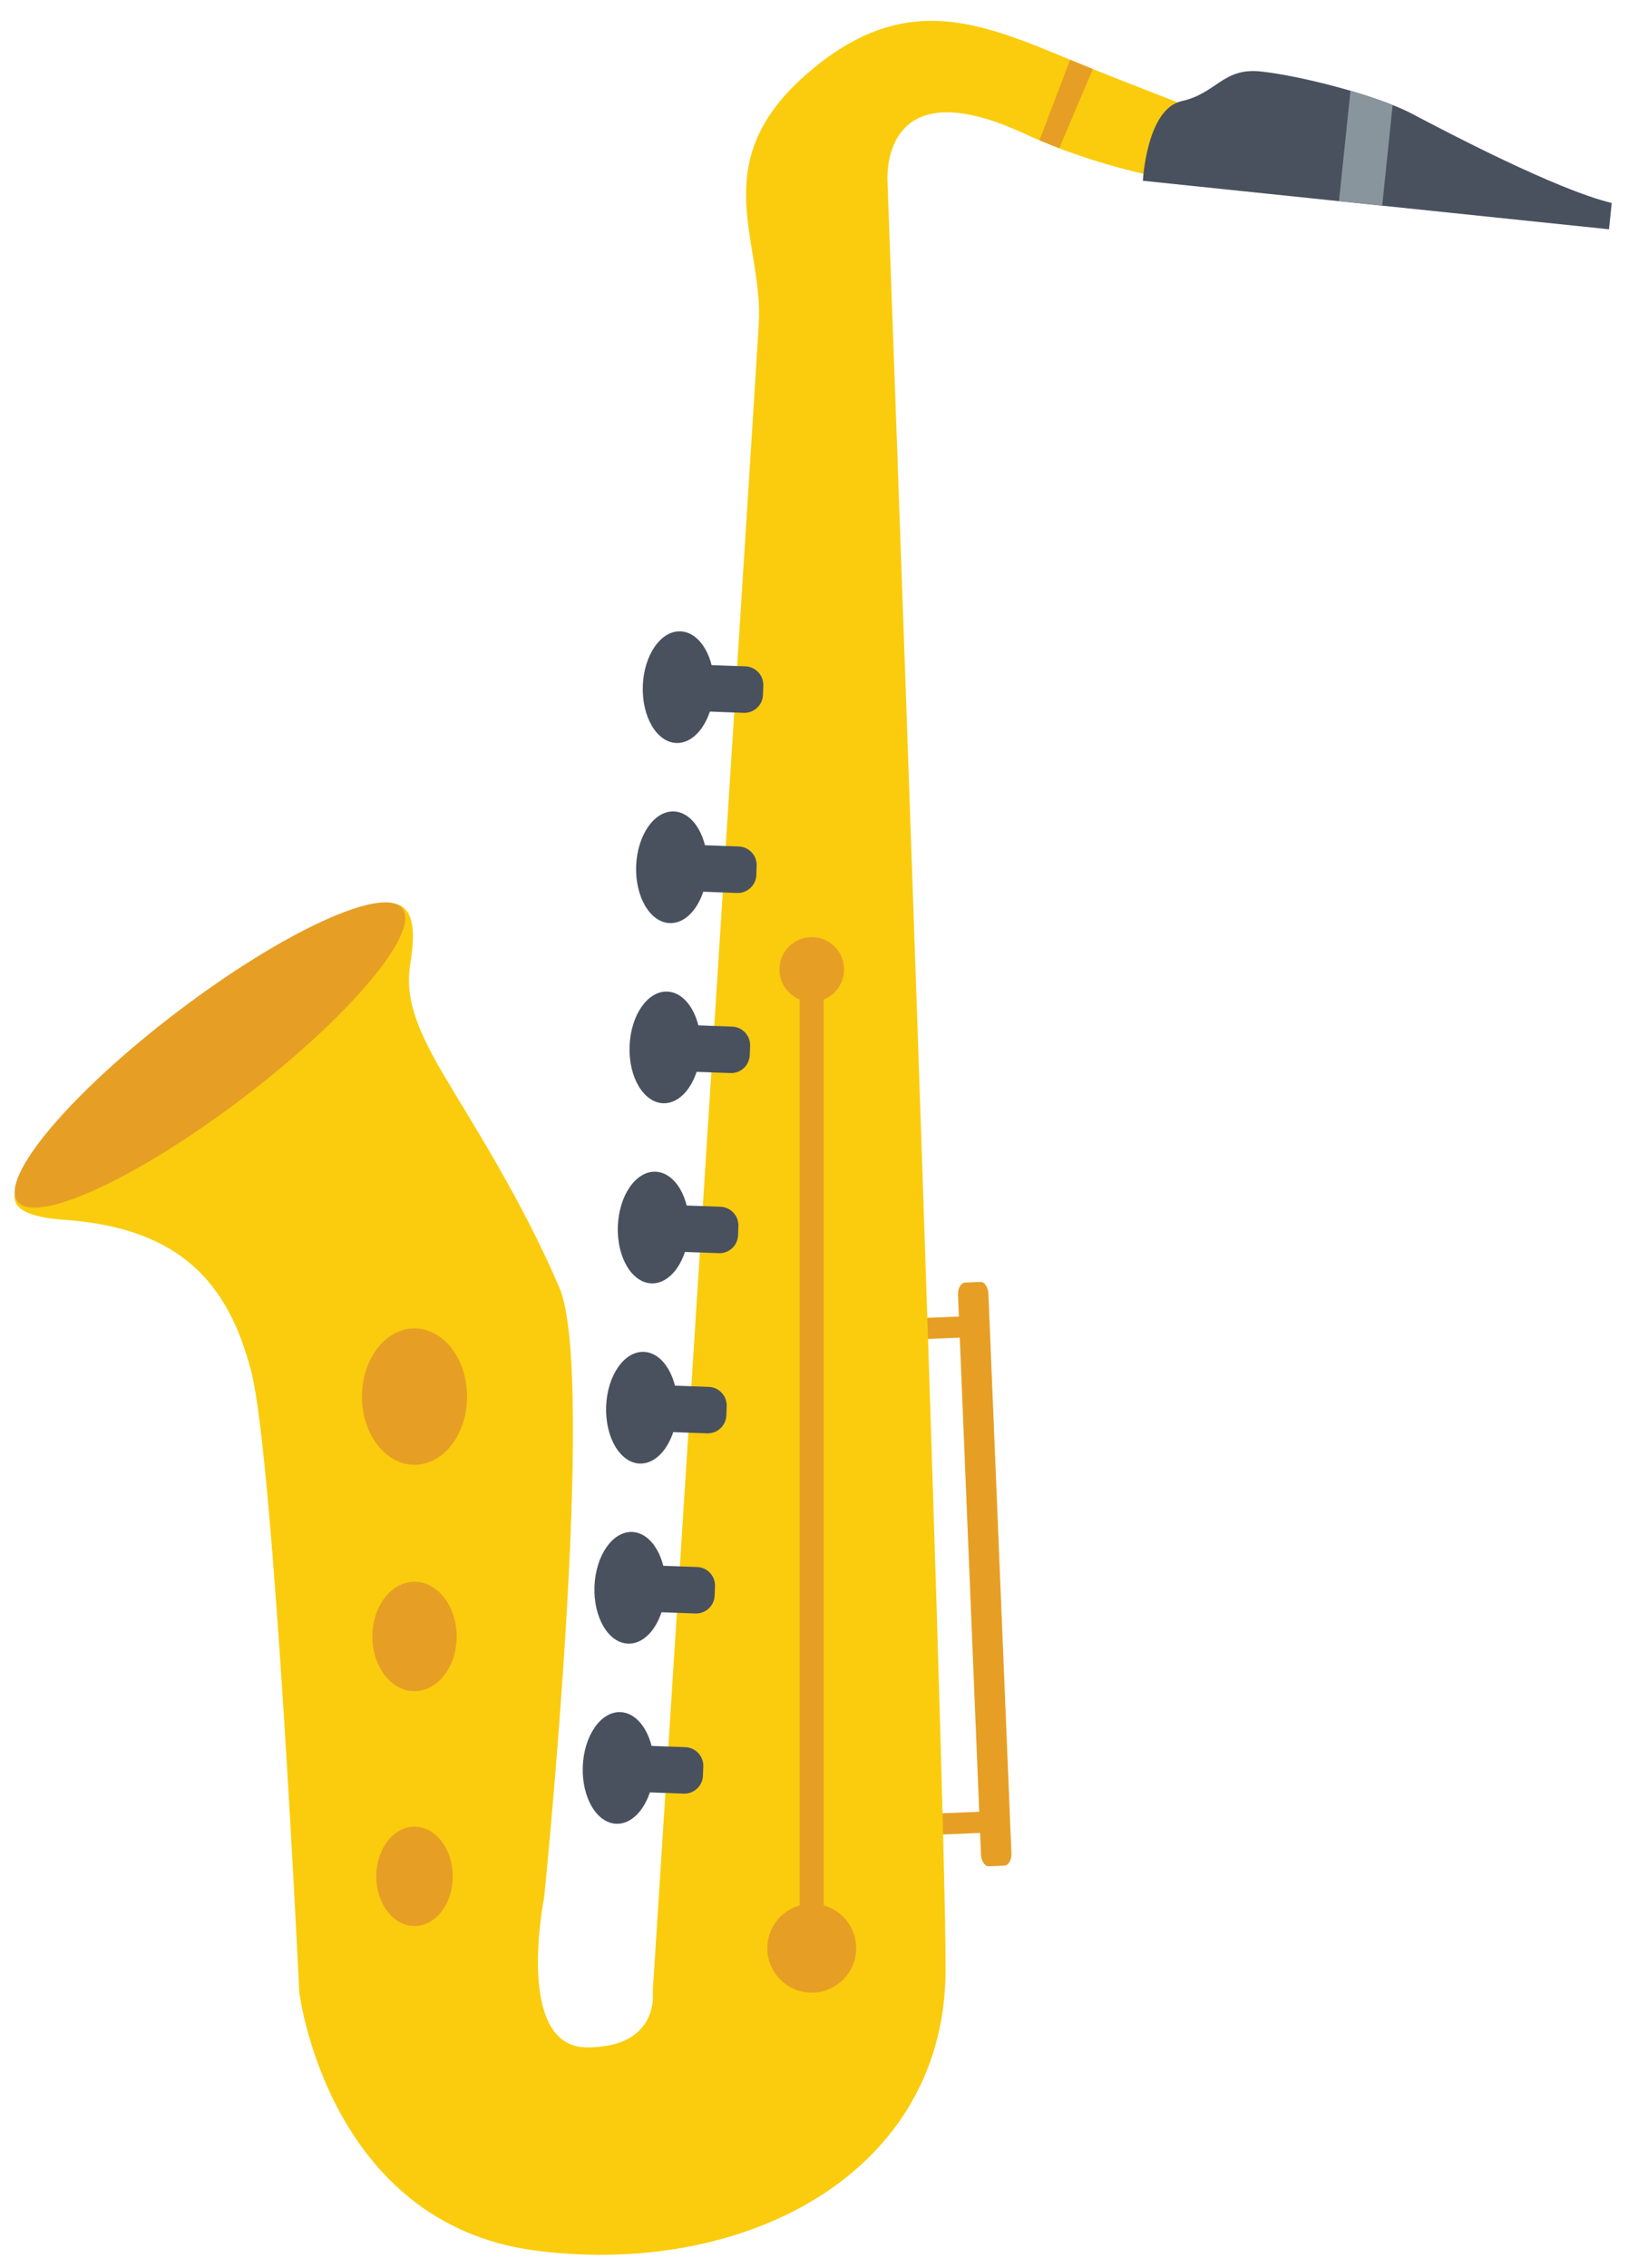 <?xml version="1.0" encoding="utf-8"?>
<!-- Generator: Adobe Illustrator 16.0.5, SVG Export Plug-In . SVG Version: 6.00 Build 0)  -->
<!DOCTYPE svg PUBLIC "-//W3C//DTD SVG 1.1//EN" "http://www.w3.org/Graphics/SVG/1.1/DTD/svg11.dtd">
<svg version="1.1" id="Layer_1" xmlns="http://www.w3.org/2000/svg" xmlns:xlink="http://www.w3.org/1999/xlink" x="0px" y="0px"
	 width="112px" height="155px" viewBox="0 0 112 155" enable-background="new 0 0 112 155" xml:space="preserve">
<g>
	<g>
		<path fill="#E69F24" d="M67.075,126.74c0.017,0.458,0.265,0.825,0.544,0.811l1.062-0.045c0.282-0.011,0.496-0.397,0.476-0.858
			l-1.573-38.221c-0.021-0.464-0.261-0.825-0.545-0.81l-1.059,0.04c-0.282,0.015-0.498,0.397-0.475,0.858L67.075,126.74z"/>
		<g>
			
				<rect x="60.193" y="90.086" transform="matrix(-0.999 0.041 -0.041 -0.999 129.711 178.939)" fill="#E69F24" width="5.631" height="1.445"/>
			
				<rect x="61.585" y="123.93" transform="matrix(-0.999 0.041 -0.041 -0.999 133.89 246.544)" fill="#E69F24" width="5.631" height="1.449"/>
		</g>
	</g>
	<path fill="#FACC0D" d="M90.723,13.185v-2.288c0,0-8.457-3.183-15.535-5.991c-7.076-2.807-12.604-6.178-19.853,0
		c-7.25,6.175-3.107,11.507-3.454,17.261c-0.342,5.755-7.25,113.971-7.25,113.971s0.518,3.791-4.492,3.791
		c-5.003,0-2.932-10.245-2.932-10.245s3.625-35.651,1.038-41.689c-2.591-6.035-5.869-11.085-7.944-14.594
		c-2.07-3.511-2.586-5.478-2.24-7.578c0.342-2.111,0.518-5.199-2.937-3.651c-3.454,1.541-13.466,9.542-17.088,12.771
		c-3.629,3.23-11.571,7.859-3.629,8.426c7.943,0.56,11.222,4.347,12.777,10.386c1.553,6.034,3.279,42.384,3.279,42.384
		s1.9,15.862,16.228,17.689c14.329,1.819,27.965-5.336,27.965-19.232c0-13.895-3.969-122.11-3.969-122.11s-0.692-7.999,9.321-3.367
		C80.022,13.749,90.723,13.185,90.723,13.185z"/>
	<path fill="#E69F24" d="M12.118,69.156C4.847,74.683-0.045,80.479,1.193,82.108c1.236,1.628,8.131-1.529,15.404-7.056
		c7.271-5.527,12.16-11.321,10.923-12.953C26.284,60.473,19.387,63.631,12.118,69.156z"/>
	<g>
		<path fill="#49515F" d="M43.952,46.874c-0.073,2.107,0.949,3.857,2.292,3.906c1.344,0.047,2.497-1.622,2.575-3.729
			c0.077-2.104-0.951-3.854-2.293-3.901C45.181,43.102,44.029,44.766,43.952,46.874z"/>
		<path fill="#49515F" d="M44.652,47.217c-0.026,0.7,0.52,1.293,1.223,1.315l4.975,0.188c0.704,0.023,1.293-0.522,1.319-1.227
			l0.023-0.633c0.025-0.704-0.523-1.29-1.224-1.319l-4.976-0.181c-0.702-0.025-1.293,0.521-1.316,1.224L44.652,47.217z"/>
	</g>
	<g>
		<path fill="#49515F" d="M43.497,59.188c-0.075,2.107,0.953,3.854,2.294,3.901c1.347,0.053,2.498-1.618,2.575-3.725
			c0.078-2.107-0.948-3.857-2.293-3.905C44.729,55.411,43.576,57.08,43.497,59.188z"/>
		<path fill="#49515F" d="M44.197,59.53c-0.024,0.705,0.523,1.294,1.227,1.319l4.977,0.181c0.696,0.025,1.288-0.524,1.315-1.224
			l0.02-0.634c0.026-0.703-0.52-1.293-1.221-1.319l-4.975-0.183c-0.704-0.027-1.292,0.522-1.321,1.223L44.197,59.53z"/>
	</g>
	<g>
		<path fill="#49515F" d="M43.047,71.497c-0.08,2.104,0.95,3.854,2.294,3.905c1.343,0.052,2.495-1.621,2.572-3.729
			c0.079-2.107-0.949-3.854-2.292-3.902C44.274,67.72,43.125,69.393,43.047,71.497z"/>
		<path fill="#49515F" d="M43.746,71.843c-0.023,0.7,0.523,1.291,1.227,1.319l4.972,0.177c0.704,0.029,1.292-0.524,1.319-1.22
			l0.026-0.638c0.024-0.703-0.525-1.293-1.228-1.315l-4.975-0.184c-0.702-0.026-1.291,0.523-1.317,1.223L43.746,71.843z"/>
	</g>
	<g>
		<path fill="#49515F" d="M42.245,83.81c-0.075,2.104,0.95,3.854,2.295,3.902c1.343,0.052,2.498-1.622,2.575-3.725
			c0.077-2.111-0.949-3.854-2.294-3.906C43.475,80.033,42.324,81.702,42.245,83.81z"/>
		<path fill="#49515F" d="M42.946,84.152c-0.024,0.701,0.52,1.29,1.223,1.32l4.978,0.176c0.7,0.033,1.292-0.519,1.319-1.219
			l0.021-0.638c0.024-0.699-0.523-1.289-1.226-1.314l-4.977-0.185c-0.7-0.025-1.289,0.527-1.317,1.227L42.946,84.152z"/>
	</g>
	<g>
		<path fill="#49515F" d="M41.445,96.119c-0.075,2.107,0.948,3.858,2.296,3.909c1.342,0.047,2.495-1.622,2.574-3.729
			c0.076-2.107-0.951-3.854-2.294-3.905C42.676,92.346,41.523,94.011,41.445,96.119z"/>
		<path fill="#49515F" d="M42.147,96.465c-0.024,0.701,0.521,1.292,1.224,1.315l4.976,0.185c0.701,0.021,1.29-0.524,1.317-1.223
			l0.026-0.638c0.022-0.7-0.527-1.293-1.229-1.316l-4.974-0.184c-0.701-0.03-1.289,0.523-1.315,1.219L42.147,96.465z"/>
	</g>
	<g>
		<path fill="#49515F" d="M40.647,108.432c-0.078,2.104,0.947,3.854,2.293,3.902c1.343,0.052,2.494-1.617,2.574-3.724
			c0.078-2.108-0.948-3.855-2.292-3.907C41.878,104.656,40.724,106.325,40.647,108.432z"/>
		<path fill="#49515F" d="M41.349,108.774c-0.028,0.7,0.52,1.291,1.222,1.32l4.975,0.18c0.702,0.026,1.292-0.519,1.319-1.223
			l0.026-0.637c0.024-0.7-0.525-1.29-1.225-1.315l-4.977-0.181c-0.702-0.029-1.291,0.52-1.318,1.223L41.349,108.774z"/>
	</g>
	<g>
		<path fill="#49515F" d="M39.848,120.741c-0.077,2.108,0.949,3.858,2.295,3.906c1.341,0.047,2.497-1.622,2.573-3.726
			c0.078-2.103-0.954-3.857-2.295-3.905C41.074,116.968,39.924,118.634,39.848,120.741z"/>
		<path fill="#49515F" d="M40.547,121.084c-0.024,0.704,0.523,1.293,1.226,1.319l4.972,0.184c0.703,0.026,1.293-0.522,1.319-1.223
			l0.025-0.636c0.024-0.698-0.523-1.291-1.227-1.316l-4.976-0.184c-0.698-0.022-1.29,0.519-1.317,1.223L40.547,121.084z"/>
	</g>
	<path fill="#49515F" d="M78.145,12.355c0,0,0.251-4.911,2.648-5.442c2.39-0.53,2.834-2.302,5.403-2.029
		c2.572,0.264,7.891,1.595,10.353,2.892c2.464,1.298,9.853,5.176,13.655,6.098l-0.186,1.797L78.145,12.355z"/>
	<path fill="#89959D" d="M95.222,7.183l-0.713,6.875l-2.955-0.309l0.787-7.542C93.374,6.509,94.364,6.84,95.222,7.183z"/>
	<g>
		<path fill="#E69F24" d="M24.749,95.448c0,2.576,1.61,4.665,3.594,4.665c1.984,0,3.592-2.088,3.592-4.665
			c0-2.571-1.607-4.657-3.592-4.657C26.359,90.792,24.749,92.877,24.749,95.448z"/>
		<path fill="#E69F24" d="M25.462,111.844c0,2.066,1.287,3.74,2.881,3.74c1.588,0,2.881-1.673,2.881-3.74
			c0-2.063-1.293-3.736-2.881-3.736C26.749,108.108,25.462,109.78,25.462,111.844z"/>
		<path fill="#E69F24" d="M25.728,128.243c0,1.872,1.171,3.394,2.616,3.394s2.614-1.521,2.614-3.394c0-1.878-1.17-3.397-2.614-3.397
			S25.728,126.364,25.728,128.243z"/>
	</g>
	<polygon fill="#E69F24" points="74.723,4.722 72.427,10.134 71.074,9.585 73.172,4.084 	"/>
	<g>
		<circle fill="#E69F24" cx="55.504" cy="66.257" r="2.211"/>
		<circle fill="#E69F24" cx="55.504" cy="133.15" r="3.038"/>
		<rect x="54.681" y="66.992" fill="#E69F24" width="1.641" height="66.158"/>
	</g>
</g>
</svg>
